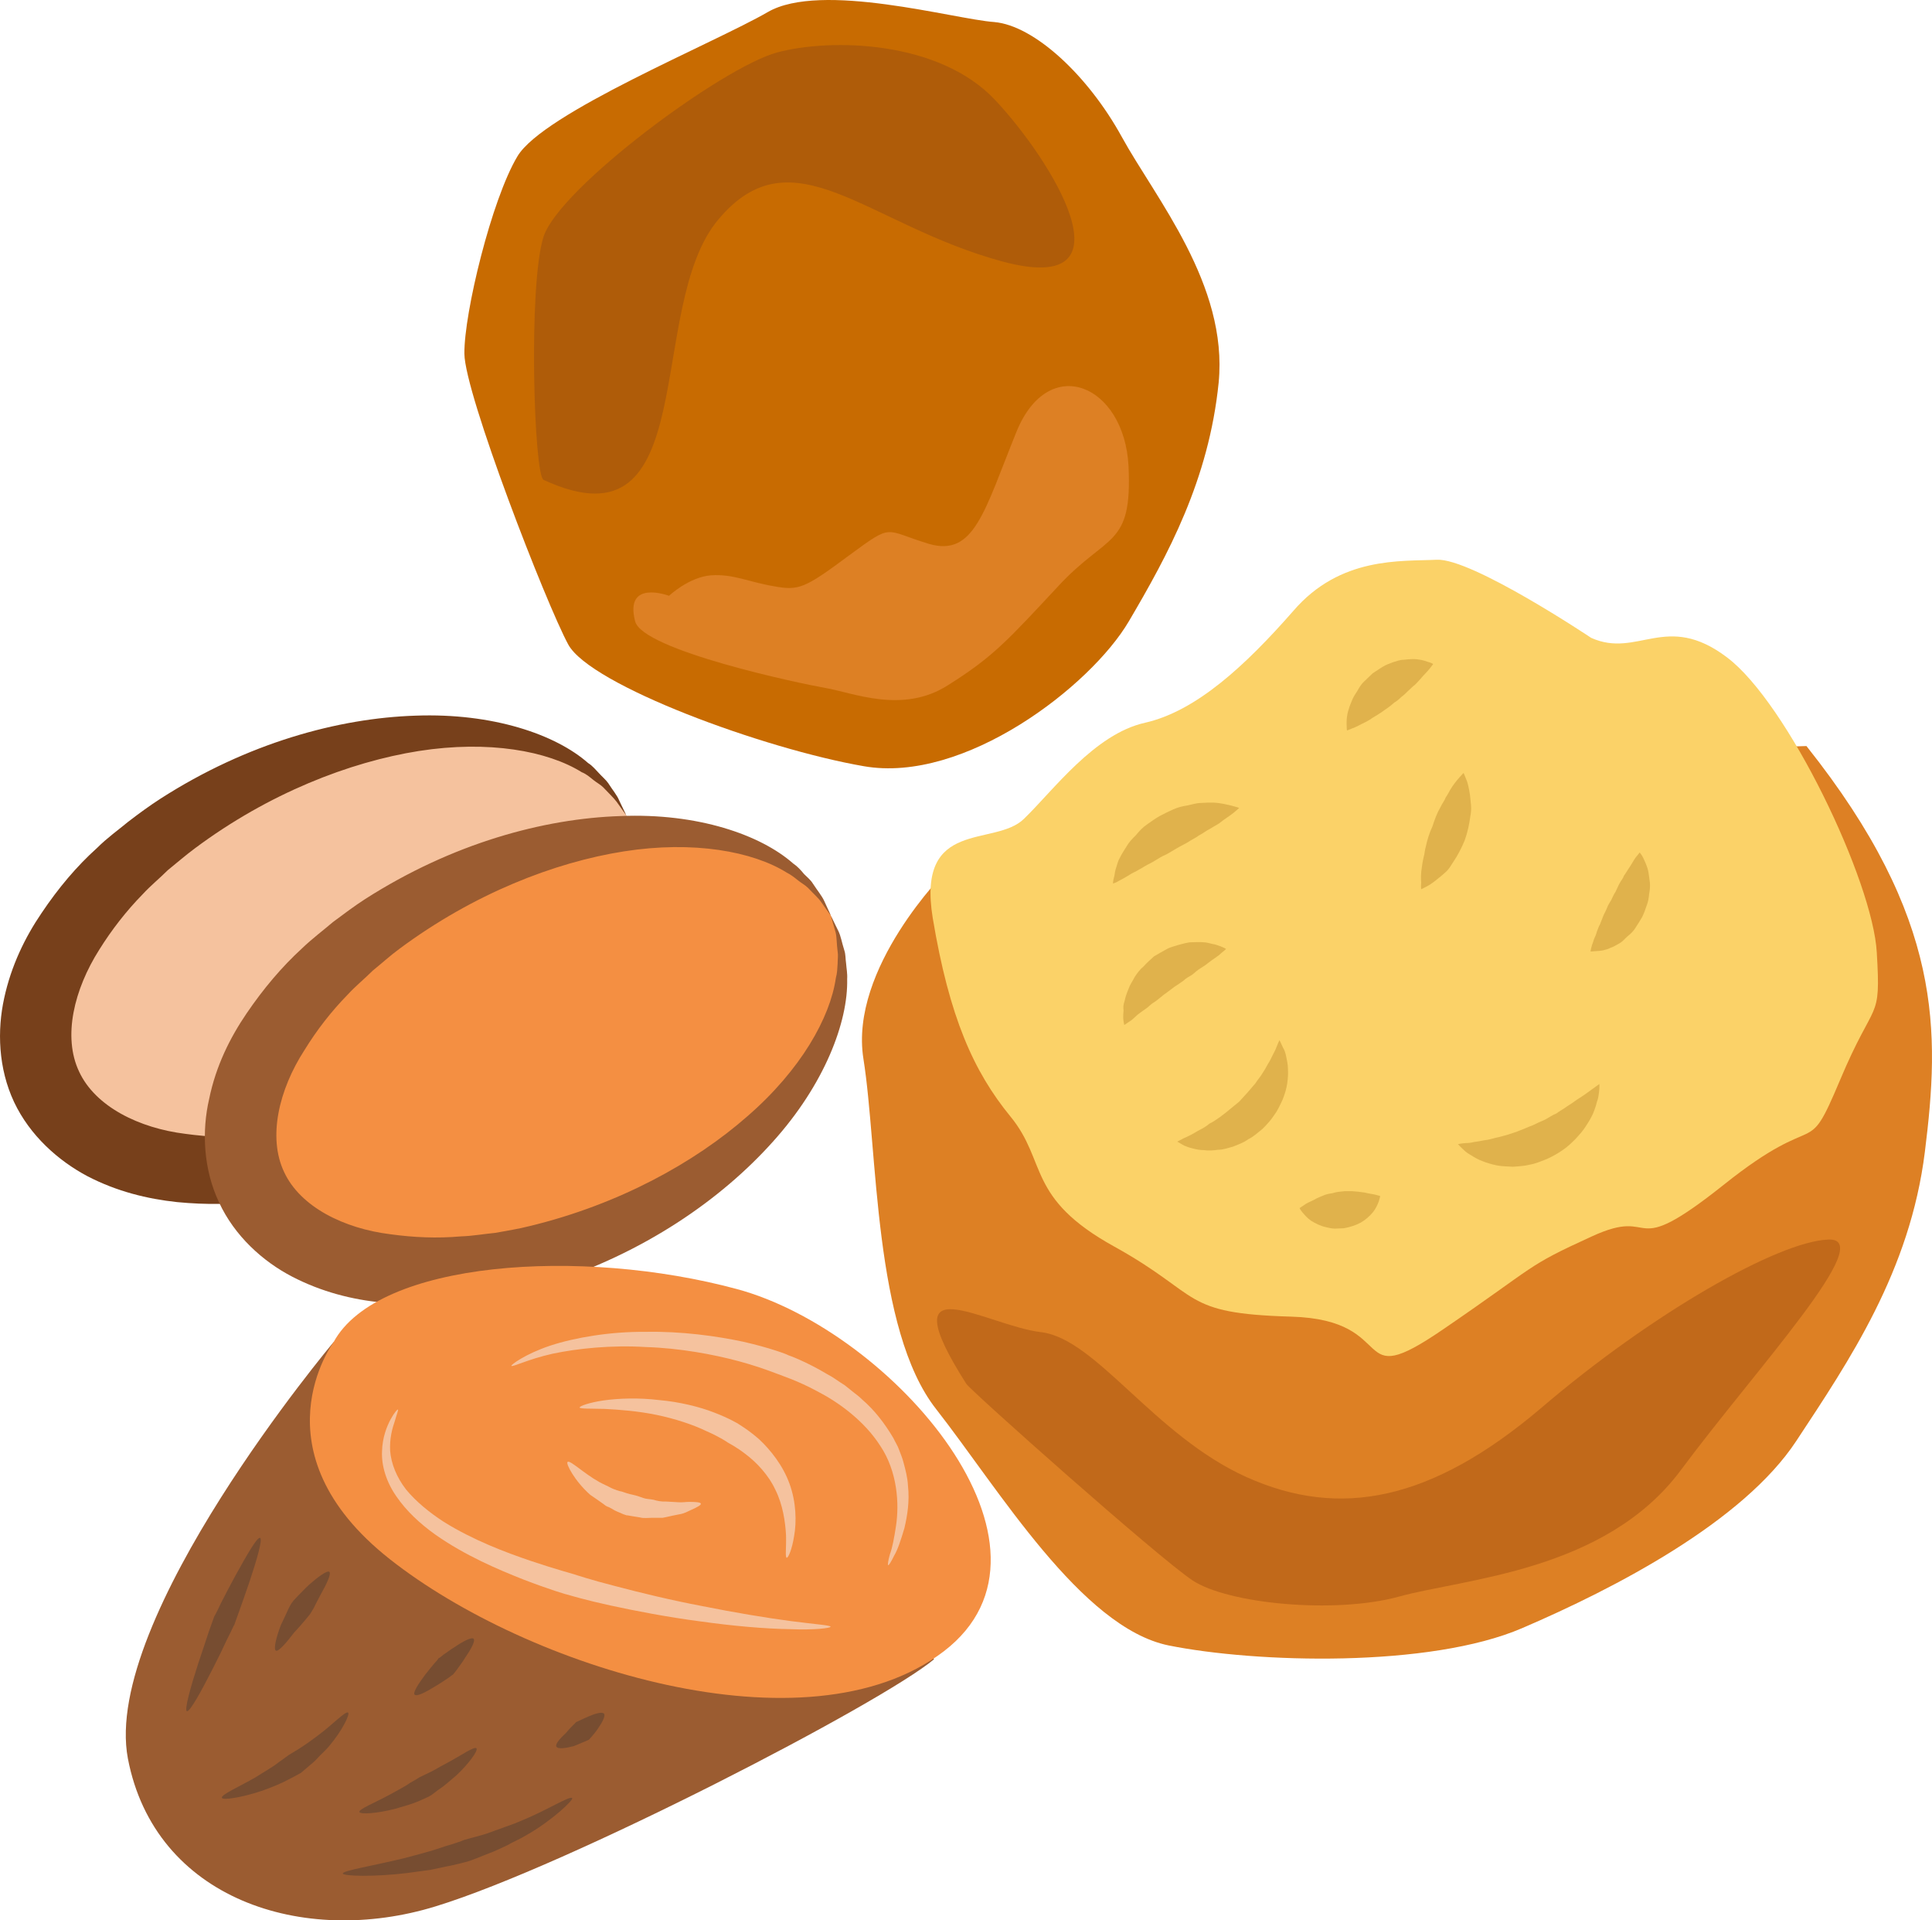 <?xml version="1.0" encoding="UTF-8" standalone="no"?>
<!-- Creator: CorelDRAW Home & Student X7 -->

<svg
   xmlns:dc="http://purl.org/dc/elements/1.1/"
   xmlns:cc="http://creativecommons.org/ns#"
   xmlns:rdf="http://www.w3.org/1999/02/22-rdf-syntax-ns#"
   xmlns:svg="http://www.w3.org/2000/svg"
   xmlns="http://www.w3.org/2000/svg"
   xmlns:sodipodi="http://sodipodi.sourceforge.net/DTD/sodipodi-0.dtd"
   xmlns:inkscape="http://www.inkscape.org/namespaces/inkscape"
   xml:space="preserve"
   width="54.66mm"
   height="54.321mm"
   version="1.1"
   style="clip-rule:evenodd;fill-rule:evenodd;image-rendering:optimizeQuality;shape-rendering:geometricPrecision;text-rendering:geometricPrecision"
   viewBox="0 0 5465.961 5432.138"
   id="svg72"
   sodipodi:docname="3327.svg"
   inkscape:version="0.92.4 (5da689c313, 2019-01-14)"><sodipodi:namedview
   pagecolor="#ffffff"
   bordercolor="#666666"
   borderopacity="1"
   objecttolerance="10"
   gridtolerance="10"
   guidetolerance="10"
   inkscape:pageopacity="0"
   inkscape:pageshadow="2"
   inkscape:window-width="640"
   inkscape:window-height="480"
   id="namedview74"
   showgrid="false"
   inkscape:zoom="0.2102413"
   inkscape:cx="101.208"
   inkscape:cy="90.776895"
   inkscape:window-x="0"
   inkscape:window-y="0"
   inkscape:window-maximized="0"
   inkscape:current-layer="svg72" />
 <defs
   id="defs4">
  <style
   type="text/css"
   id="style2">
   <![CDATA[
    .fil7 {fill:#77401B;fill-rule:nonzero}
    .fil10 {fill:#774D31;fill-rule:nonzero}
    .fil9 {fill:#9B5C31;fill-rule:nonzero}
    .fil1 {fill:#AF5C09;fill-rule:nonzero}
    .fil4 {fill:#C1691A;fill-rule:nonzero}
    .fil0 {fill:#C86B01;fill-rule:nonzero}
    .fil2 {fill:#DD8024;fill-rule:nonzero}
    .fil5 {fill:#E0B24C;fill-rule:nonzero}
    .fil8 {fill:#F48F42;fill-rule:nonzero}
    .fil6 {fill:#F5C29E;fill-rule:nonzero}
    .fil3 {fill:#FBD268;fill-rule:nonzero}
   ]]>
  </style>
 </defs>
 <g
   id="Vrstva_x0020_1"
   transform="translate(-7822.205,-11819.667)">
  <g
   id="_538259760">
   <path
   class="fil0"
   d="m 11016,13577 c -108,184 -466,460 -750,410 -283,-49 -773,-229 -836,-344 -63,-116 -293,-709 -294,-823 -1,-115 77,-436 150,-558 73,-123 556,-320 708,-408 151,-88 528,20 641,28 114,10 266,152 361,325 95,173 301,418 274,695 -28,276 -144,488 -254,675 z"
   id="path7"
   inkscape:connector-curvature="0"
   style="fill:#c86b01;fill-rule:nonzero" />
   <path
   class="fil1"
   d="m 9360,13177 c -27,-12 -44,-550 0,-688 46,-139 507,-480 661,-521 153,-41 459,-34 617,135 158,168 403,560 19,456 -383,-104 -592,-369 -802,-119 -211,249 -41,947 -495,737 z"
   id="path9"
   inkscape:connector-curvature="0"
   style="fill:#af5c09;fill-rule:nonzero" />
   <path
   class="fil2"
   d="m 9619,13577 c 21,82 465,176 540,189 76,13 217,74 345,-8 129,-81 169,-127 311,-279 141,-153 211,-109 200,-341 -12,-231 -226,-321 -317,-97 -91,224 -119,355 -248,317 -129,-39 -99,-60 -226,33 -125,93 -142,100 -212,87 -72,-12 -114,-35 -178,-31 -63,5 -119,58 -119,58 0,0 -127,-48 -96,72 z"
   id="path11"
   inkscape:connector-curvature="0"
   style="fill:#dd8024;fill-rule:nonzero" />
   <path
   class="fil2"
   d="m 10499,14284 c 0,0 -275,274 -234,531 41,257 28,765 206,991 177,226 410,617 657,668 248,50 739,64 1001,-49 261,-112 624,-300 775,-529 151,-229 322,-481 364,-818 42,-338 54,-659 -335,-1148 l -1457,44 z"
   id="path13"
   inkscape:connector-curvature="0"
   style="fill:#dd8024;fill-rule:nonzero" />
   <path
   class="fil3"
   d="m 12324,13624 c 0,0 -338,-226 -437,-221 -101,5 -273,-10 -406,145 -135,154 -274,283 -419,316 -144,32 -260,192 -343,272 -83,81 -304,-3 -258,280 47,282 116,435 220,562 105,128 44,230 294,368 251,139 186,189 500,198 314,9 160,221 430,36 271,-185 230,-176 421,-263 191,-88 94,76 373,-146 278,-222 230,-61 329,-296 99,-236 116,-160 104,-361 -11,-201 -252,-706 -424,-835 -172,-130 -252,4 -384,-55 z"
   id="path15"
   inkscape:connector-curvature="0"
   style="fill:#fbd268;fill-rule:nonzero" />
   <path
   class="fil4"
   d="m 10556,15734 c 14,21 541,490 640,556 99,66 401,96 584,46 183,-51 583,-70 797,-357 214,-288 560,-659 418,-653 -142,5 -501,210 -812,476 -312,265 -571,314 -834,196 -262,-118 -425,-391 -581,-410 -156,-18 -434,-203 -212,146 z"
   id="path17"
   inkscape:connector-curvature="0"
   style="fill:#c1691a;fill-rule:nonzero" />
   <path
   class="fil5"
   d="m 11153,15049 c 0,0 7,-4 19,-10 6,-2 14,-7 21,-10 8,-4 15,-9 25,-14 8,-4 18,-10 26,-17 11,-5 20,-12 29,-18 9,-7 19,-14 28,-22 9,-7 18,-15 27,-22 16,-17 32,-35 46,-52 6,-10 14,-18 19,-27 6,-9 12,-19 16,-27 6,-9 10,-18 14,-26 4,-8 8,-15 10,-21 5,-13 9,-21 9,-21 0,0 4,7 10,21 4,6 7,15 9,25 2,10 5,22 5,35 1,13 0,27 -2,41 -2,15 -7,31 -13,46 -7,15 -14,31 -24,44 -9,14 -20,26 -33,39 -13,10 -25,22 -40,29 -13,10 -29,15 -43,21 -15,4 -28,9 -43,9 -14,2 -27,3 -39,1 -11,0 -23,-2 -33,-5 -9,-2 -17,-5 -24,-8 -12,-7 -19,-11 -19,-11 z"
   id="path19"
   inkscape:connector-curvature="0"
   style="fill:#e0b24c;fill-rule:nonzero" />
   <path
   class="fil5"
   d="m 11003,14719 c 0,0 -2,-7 -3,-19 0,-7 0,-14 1,-22 -1,-8 -1,-17 3,-27 2,-11 6,-22 11,-34 4,-12 11,-21 17,-33 7,-11 15,-22 26,-31 9,-10 19,-19 29,-28 12,-7 24,-14 35,-20 12,-7 25,-9 36,-13 13,-3 24,-7 36,-7 11,0 22,-1 32,0 9,0 19,3 27,5 8,1 15,4 21,6 11,4 17,8 17,8 0,0 -5,5 -14,12 -9,9 -22,16 -36,27 -7,6 -15,11 -23,16 -8,5 -16,12 -23,18 -8,5 -17,9 -25,17 -8,6 -16,11 -25,17 -8,6 -16,12 -24,18 -9,6 -15,12 -23,18 -7,6 -17,11 -23,17 -6,6 -14,11 -21,16 -7,5 -14,10 -20,16 -5,5 -11,10 -16,13 -10,7 -15,10 -15,10 z"
   id="path21"
   inkscape:connector-curvature="0"
   style="fill:#e0b24c;fill-rule:nonzero" />
   <path
   class="fil5"
   d="m 10971,14319 c 0,0 0,-9 4,-22 1,-7 2,-14 5,-23 3,-9 5,-19 11,-29 5,-10 12,-21 19,-32 7,-12 16,-21 26,-31 9,-11 19,-22 31,-30 11,-8 24,-17 36,-24 13,-7 26,-13 39,-19 13,-6 27,-9 40,-11 14,-3 26,-7 38,-7 13,-1 24,-1 35,-1 22,1 40,6 53,9 12,3 20,6 20,6 0,0 -6,6 -16,14 -11,9 -25,17 -41,30 -9,5 -18,11 -27,16 -10,5 -20,13 -30,18 -9,7 -21,12 -31,19 -10,6 -21,11 -31,17 -11,6 -21,13 -31,18 -12,5 -21,11 -31,17 -9,6 -21,11 -29,16 -9,6 -18,10 -26,15 -9,4 -17,9 -25,14 -8,5 -14,8 -20,11 -11,7 -19,9 -19,9 z"
   id="path23"
   inkscape:connector-curvature="0"
   style="fill:#e0b24c;fill-rule:nonzero" />
   <path
   class="fil5"
   d="m 11947,15056 c 0,0 9,-2 23,-3 7,0 15,-1 23,-3 9,-1 19,-3 29,-5 11,-1 21,-4 32,-7 12,-2 23,-6 35,-9 11,-4 23,-7 34,-12 12,-4 23,-10 35,-14 12,-6 23,-11 35,-16 11,-6 21,-13 33,-18 9,-7 21,-13 30,-20 10,-6 20,-13 28,-19 18,-11 34,-23 45,-31 11,-8 18,-13 18,-13 0,0 1,9 -1,24 -1,8 -2,17 -6,27 -2,9 -6,21 -11,33 -5,11 -12,23 -20,35 -8,13 -18,24 -29,36 -11,11 -23,23 -37,32 -14,10 -29,18 -44,25 -16,6 -31,13 -48,16 -16,4 -33,5 -49,6 -16,-1 -31,-1 -46,-4 -14,-3 -28,-7 -40,-12 -11,-4 -22,-10 -31,-16 -9,-5 -16,-10 -21,-15 -11,-10 -17,-17 -17,-17 z"
   id="path25"
   inkscape:connector-curvature="0"
   style="fill:#e0b24c;fill-rule:nonzero" />
   <path
   class="fil5"
   d="m 12322,14511 c 0,0 1,-7 4,-17 2,-5 4,-12 6,-18 3,-6 6,-13 8,-21 3,-7 5,-14 9,-21 3,-7 6,-16 9,-23 3,-8 8,-15 11,-24 3,-8 8,-15 12,-22 4,-8 7,-16 12,-23 4,-8 7,-16 11,-23 4,-8 10,-14 12,-21 5,-7 9,-14 13,-20 9,-13 15,-25 21,-33 7,-8 11,-14 11,-14 0,0 5,5 10,15 4,9 12,24 15,41 1,9 3,19 4,29 1,11 0,21 -2,32 -1,11 -3,23 -7,33 -4,12 -8,23 -13,33 -6,10 -12,20 -18,29 -6,10 -14,18 -23,25 -8,7 -14,15 -23,20 -9,5 -17,10 -26,13 -7,4 -15,5 -21,7 -7,1 -13,2 -19,2 -9,1 -16,1 -16,1 z"
   id="path27"
   inkscape:connector-curvature="0"
   style="fill:#e0b24c;fill-rule:nonzero" />
   <path
   class="fil5"
   d="m 11843,14335 c 0,0 -1,-7 0,-19 -1,-11 -1,-26 2,-44 1,-9 3,-19 5,-28 3,-9 3,-20 6,-29 4,-19 10,-39 19,-58 6,-19 13,-38 23,-55 4,-9 11,-17 14,-26 5,-7 9,-15 13,-22 9,-15 18,-26 26,-35 7,-8 12,-13 12,-13 0,0 3,7 7,17 5,11 8,26 11,45 1,9 2,19 3,29 1,11 0,22 -2,32 -3,23 -8,46 -16,68 -9,22 -20,43 -33,62 -5,8 -11,18 -18,25 -7,6 -14,13 -21,18 -13,11 -25,20 -35,25 -9,5 -16,8 -16,8 z"
   id="path29"
   inkscape:connector-curvature="0"
   style="fill:#e0b24c;fill-rule:nonzero" />
   <path
   class="fil5"
   d="m 11633,13886 c 0,0 -1,-7 -1,-18 0,-10 0,-25 6,-42 2,-8 6,-17 10,-27 4,-9 9,-17 15,-26 5,-9 11,-19 19,-26 8,-8 16,-15 24,-23 10,-6 19,-13 28,-18 9,-6 19,-9 29,-13 10,-3 20,-7 30,-7 9,-1 19,-2 26,-2 18,0 33,4 43,8 9,2 15,6 15,6 0,0 -4,5 -10,13 -7,9 -16,17 -26,29 -5,6 -11,12 -16,17 -7,5 -13,12 -19,17 -6,6 -12,12 -19,17 -6,6 -13,12 -20,16 -7,6 -14,12 -20,16 -8,5 -15,11 -22,15 -7,5 -15,9 -21,13 -6,5 -13,8 -20,12 -13,6 -26,14 -36,17 -9,4 -15,6 -15,6 z"
   id="path31"
   inkscape:connector-curvature="0"
   style="fill:#e0b24c;fill-rule:nonzero" />
   <path
   class="fil5"
   d="m 11499,15237 c 0,0 4,-3 12,-8 6,-5 17,-10 28,-15 10,-6 21,-10 33,-15 6,-2 12,-3 19,-4 6,-2 12,-3 18,-4 6,-1 12,-1 18,-2 7,0 13,0 19,0 13,1 25,2 37,4 11,3 22,4 30,6 9,2 14,4 14,4 0,0 -1,6 -4,15 -3,8 -8,20 -16,30 -9,11 -21,22 -35,30 -15,8 -31,13 -48,16 -8,0 -17,1 -25,1 -9,0 -17,-2 -25,-4 -15,-3 -31,-11 -42,-18 -12,-8 -19,-17 -25,-24 -6,-7 -8,-12 -8,-12 z"
   id="path33"
   inkscape:connector-curvature="0"
   style="fill:#e0b24c;fill-rule:nonzero" />
  </g>
  <g
   id="_768795608">
   <path
   class="fil6"
   d="m 9594,14126 c 126,270 -139,661 -592,872 -452,212 -922,165 -1048,-104 -126,-270 139,-661 591,-872 453,-212 923,-165 1049,104 z"
   id="path36"
   inkscape:connector-curvature="0"
   style="fill:#f5c29e;fill-rule:nonzero" />
   <path
   class="fil7"
   d="m 9594,14126 c 0,0 -9,-13 -27,-38 -9,-12 -23,-25 -38,-41 -8,-8 -18,-13 -28,-21 -10,-8 -20,-17 -33,-22 -96,-60 -263,-91 -461,-60 -196,31 -425,120 -633,275 -27,20 -51,41 -77,62 -23,23 -49,44 -71,68 -47,48 -88,101 -123,157 -71,112 -104,246 -57,345 46,99 170,160 301,176 66,9 133,12 199,6 33,0 66,-7 99,-10 32,-6 64,-11 95,-19 254,-61 468,-180 618,-311 150,-131 234,-280 249,-391 4,-14 4,-27 4,-40 0,-12 3,-24 2,-35 -3,-22 -3,-41 -7,-55 -8,-30 -12,-46 -12,-46 0,0 7,15 20,43 7,14 10,33 17,55 4,11 4,24 6,37 0,14 3,28 2,43 3,122 -64,298 -209,461 -146,162 -365,316 -644,404 -35,11 -72,19 -108,28 -37,7 -75,16 -114,19 -77,11 -158,12 -241,4 -84,-9 -170,-30 -253,-73 -83,-44 -163,-115 -208,-210 -45,-96 -48,-203 -28,-294 20,-92 59,-172 106,-241 47,-70 99,-132 157,-184 28,-28 59,-50 88,-74 30,-23 60,-45 91,-65 246,-158 504,-228 722,-235 218,-8 396,53 488,134 13,8 22,20 31,29 9,10 19,18 26,28 12,19 25,34 31,49 13,27 20,42 20,42 z"
   id="path38"
   inkscape:connector-curvature="0"
   style="fill:#77401b;fill-rule:nonzero" />
   <path
   class="fil8"
   d="m 10173,14410 c 127,271 -138,661 -591,873 -453,211 -922,165 -1048,-105 -126,-270 138,-661 591,-872 453,-212 922,-165 1048,104 z"
   id="path40"
   inkscape:connector-curvature="0"
   style="fill:#f48f42;fill-rule:nonzero" />
   <path
   class="fil9"
   d="m 10173,14410 c 0,0 -9,-12 -27,-38 -8,-12 -23,-25 -38,-41 -7,-7 -18,-13 -28,-21 -10,-8 -20,-16 -32,-22 -96,-60 -264,-91 -461,-60 -197,31 -425,120 -634,275 -26,19 -50,41 -76,62 -23,23 -49,44 -71,68 -47,48 -88,101 -123,158 -71,110 -104,245 -57,344 46,99 170,160 301,176 65,9 132,12 199,6 33,-1 66,-7 98,-10 32,-6 65,-11 96,-19 253,-61 468,-180 617,-311 151,-131 234,-279 250,-391 4,-14 4,-27 5,-40 0,-13 2,-24 0,-35 -3,-21 -2,-41 -6,-55 -9,-30 -13,-46 -13,-46 0,0 7,15 21,43 7,14 10,33 17,55 4,12 3,24 5,37 1,14 4,28 3,44 3,121 -64,298 -210,460 -145,162 -364,316 -644,404 -35,11 -71,19 -108,28 -37,7 -74,16 -113,20 -77,11 -158,11 -241,3 -84,-8 -171,-30 -254,-73 -83,-43 -163,-115 -207,-210 -45,-95 -49,-203 -28,-293 19,-93 59,-173 106,-242 47,-69 99,-131 157,-184 28,-27 59,-50 87,-74 31,-23 60,-45 91,-65 247,-158 505,-228 723,-235 218,-9 396,53 488,134 12,8 22,19 31,30 9,9 19,17 25,27 13,20 25,34 32,49 13,28 19,42 19,42 z"
   id="path42"
   inkscape:connector-curvature="0"
   style="fill:#9b5c31;fill-rule:nonzero" />
   <path
   class="fil9"
   d="m 8766,15616 c 0,0 -657,782 -582,1178 76,397 495,534 871,418 375,-115 1262,-575 1410,-699 l -750,-531 z"
   id="path44"
   inkscape:connector-curvature="0"
   style="fill:#9b5c31;fill-rule:nonzero" />
   <path
   class="fil8"
   d="m 8766,15616 c 0,0 -229,308 159,614 389,307 1181,555 1567,261 385,-294 -144,-906 -585,-1025 -441,-119 -1016,-80 -1141,150 z"
   id="path46"
   inkscape:connector-curvature="0"
   style="fill:#f48f42;fill-rule:nonzero" />
   <path
   class="fil10"
   d="m 9441,16906 c 4,5 -56,63 -130,105 -18,11 -38,19 -55,29 -18,8 -35,17 -50,22 -30,12 -50,20 -51,20 -2,1 -25,8 -58,15 -17,3 -37,8 -58,12 -21,3 -44,6 -66,9 -91,11 -181,9 -181,1 0,-8 87,-22 173,-43 21,-6 43,-11 63,-17 20,-5 38,-12 54,-17 32,-9 52,-17 54,-18 1,0 21,-6 51,-14 15,-4 31,-11 49,-17 18,-7 38,-13 56,-21 75,-30 143,-74 149,-66 z"
   id="path48"
   inkscape:connector-curvature="0"
   style="fill:#774d31;fill-rule:nonzero" />
   <path
   class="fil10"
   d="m 9170,16765 c 6,6 -22,44 -56,76 -18,15 -35,31 -51,41 -14,11 -24,18 -25,18 0,1 -13,6 -30,14 -18,8 -43,15 -67,22 -50,13 -100,17 -102,9 -2,-8 44,-26 86,-49 21,-12 42,-22 57,-33 16,-9 26,-15 27,-16 0,0 10,-5 25,-12 16,-7 34,-19 54,-29 39,-21 76,-47 82,-41 z"
   id="path50"
   inkscape:connector-curvature="0"
   style="fill:#774d31;fill-rule:nonzero" />
   <path
   class="fil10"
   d="m 9531,16667 c 5,6 -5,25 -17,42 -5,8 -12,16 -17,22 -5,6 -9,10 -9,10 -1,0 -6,3 -14,6 -8,3 -18,8 -29,12 -23,6 -45,9 -49,1 -3,-8 12,-24 27,-38 13,-16 28,-29 29,-31 0,0 4,-2 11,-5 6,-3 15,-7 24,-11 18,-8 39,-14 44,-8 z"
   id="path52"
   inkscape:connector-curvature="0"
   style="fill:#774d31;fill-rule:nonzero" />
   <path
   class="fil10"
   d="m 8807,16664 c 6,5 -18,53 -53,94 -9,11 -19,20 -28,29 -9,10 -17,18 -26,25 -15,13 -26,22 -27,23 -1,0 -14,8 -34,18 -20,11 -47,22 -75,32 -56,19 -113,28 -114,20 -3,-9 49,-31 97,-59 23,-15 47,-28 63,-41 17,-12 28,-20 29,-21 0,0 12,-7 28,-17 8,-5 17,-11 27,-18 9,-7 20,-14 30,-22 40,-30 76,-68 83,-63 z"
   id="path54"
   inkscape:connector-curvature="0"
   style="fill:#774d31;fill-rule:nonzero" />
   <path
   class="fil10"
   d="m 8558,16170 c 8,3 -10,64 -30,124 -10,30 -21,60 -29,83 -8,23 -14,38 -14,39 -1,0 -8,17 -20,40 -11,24 -26,55 -42,86 -31,61 -64,121 -72,118 -8,-3 11,-70 32,-135 11,-33 22,-65 30,-90 9,-25 15,-42 15,-42 1,-2 9,-16 19,-38 11,-22 26,-50 41,-78 31,-56 62,-111 70,-107 z"
   id="path56"
   inkscape:connector-curvature="0"
   style="fill:#774d31;fill-rule:nonzero" />
   <path
   class="fil10"
   d="m 8754,16266 c 6,5 -8,35 -24,63 -7,14 -15,28 -20,39 -6,10 -10,17 -11,18 0,0 -6,7 -14,17 -8,10 -19,22 -31,35 -21,28 -44,54 -51,51 -8,-4 1,-39 14,-73 8,-16 15,-32 21,-45 6,-12 11,-20 12,-20 0,-1 5,-7 14,-16 9,-9 20,-21 33,-33 25,-22 51,-41 57,-36 z"
   id="path58"
   inkscape:connector-curvature="0"
   style="fill:#774d31;fill-rule:nonzero" />
   <path
   class="fil10"
   d="m 9162,16455 c 6,6 -8,31 -24,54 -7,12 -16,23 -22,32 -6,8 -11,14 -11,14 0,1 -7,5 -16,12 -9,6 -22,15 -36,23 -26,16 -52,30 -58,23 -5,-6 12,-32 30,-56 9,-11 18,-23 25,-31 8,-9 13,-14 12,-15 1,0 7,-4 15,-11 8,-5 19,-14 31,-21 23,-16 48,-29 54,-24 z"
   id="path60"
   inkscape:connector-curvature="0"
   style="fill:#774d31;fill-rule:nonzero" />
   <path
   class="fil6"
   d="m 10172,16421 c 1,4 -46,10 -115,7 -70,-1 -162,-9 -254,-22 -92,-12 -185,-30 -254,-45 -69,-15 -116,-29 -119,-30 -3,0 -53,-15 -126,-43 -71,-28 -166,-68 -251,-128 -42,-30 -81,-66 -109,-107 -29,-41 -43,-88 -41,-128 1,-40 14,-71 24,-90 11,-20 20,-30 21,-28 2,0 -3,12 -9,33 -7,20 -15,49 -13,84 3,36 18,74 45,109 28,34 66,65 106,91 83,52 176,87 247,111 71,24 121,37 123,38 3,1 48,16 115,33 68,18 158,40 248,57 90,18 180,33 248,42 69,9 114,12 114,16 z"
   id="path62"
   inkscape:connector-curvature="0"
   style="fill:#f5c29e;fill-rule:nonzero" />
   <path
   class="fil6"
   d="m 10335,16247 c -2,-1 0,-13 5,-31 7,-19 12,-46 17,-79 10,-64 4,-155 -44,-227 -46,-72 -119,-124 -177,-154 -59,-32 -103,-45 -106,-47 -2,0 -48,-20 -118,-39 -71,-19 -166,-37 -263,-40 -97,-6 -193,4 -264,19 -71,16 -114,39 -116,34 -2,-2 38,-33 110,-57 70,-23 171,-40 270,-39 101,-2 201,12 276,28 75,17 125,36 127,38 3,1 49,17 111,54 16,8 31,20 49,31 8,6 16,13 25,20 8,6 17,13 25,21 34,29 64,68 88,109 5,11 12,21 16,33 4,11 9,22 12,34 6,22 12,45 13,67 5,45 -2,86 -10,120 -10,34 -19,61 -29,78 -9,18 -15,28 -17,27 z"
   id="path64"
   inkscape:connector-curvature="0"
   style="fill:#f5c29e;fill-rule:nonzero" />
   <path
   class="fil6"
   d="m 10048,16226 c -5,-1 -1,-27 -2,-64 -2,-37 -9,-86 -30,-128 -20,-43 -54,-78 -83,-100 -28,-22 -51,-33 -52,-34 -1,-1 -23,-16 -60,-32 -37,-18 -88,-35 -141,-46 -53,-11 -107,-15 -148,-17 -41,-1 -69,0 -70,-4 0,-4 27,-14 68,-20 43,-6 99,-8 157,-1 57,5 114,19 155,35 42,16 69,32 70,33 1,1 26,15 58,43 31,29 67,73 86,126 19,52 20,108 13,147 -6,39 -17,63 -21,62 z"
   id="path66"
   inkscape:connector-curvature="0"
   style="fill:#f5c29e;fill-rule:nonzero" />
   <path
   class="fil6"
   d="m 9805,16073 c 1,4 -10,10 -28,18 -9,4 -19,10 -32,12 -11,2 -25,5 -38,8 l -10,2 h -10 c -6,0 -13,0 -19,0 -13,0 -25,2 -35,-1 -21,-3 -35,-6 -36,-6 -1,1 -4,-1 -11,-3 -6,-3 -15,-6 -25,-11 -5,-3 -10,-6 -16,-9 -3,-1 -6,-2 -9,-4 -3,-2 -5,-4 -8,-6 -11,-8 -23,-16 -36,-25 -44,-39 -70,-89 -64,-93 7,-6 45,32 90,57 11,6 23,11 34,17 2,1 5,2 7,3 3,1 6,2 8,3 5,2 10,3 15,4 9,3 17,6 22,7 5,1 9,2 9,2 1,0 13,3 29,9 8,3 19,3 29,5 6,2 11,3 17,4 l 9,1 h 9 c 12,1 24,1 35,2 11,1 22,-1 31,-1 18,0 32,1 33,5 z"
   id="path68"
   inkscape:connector-curvature="0"
   style="fill:#f5c29e;fill-rule:nonzero" />
  </g>
 </g>
</svg>